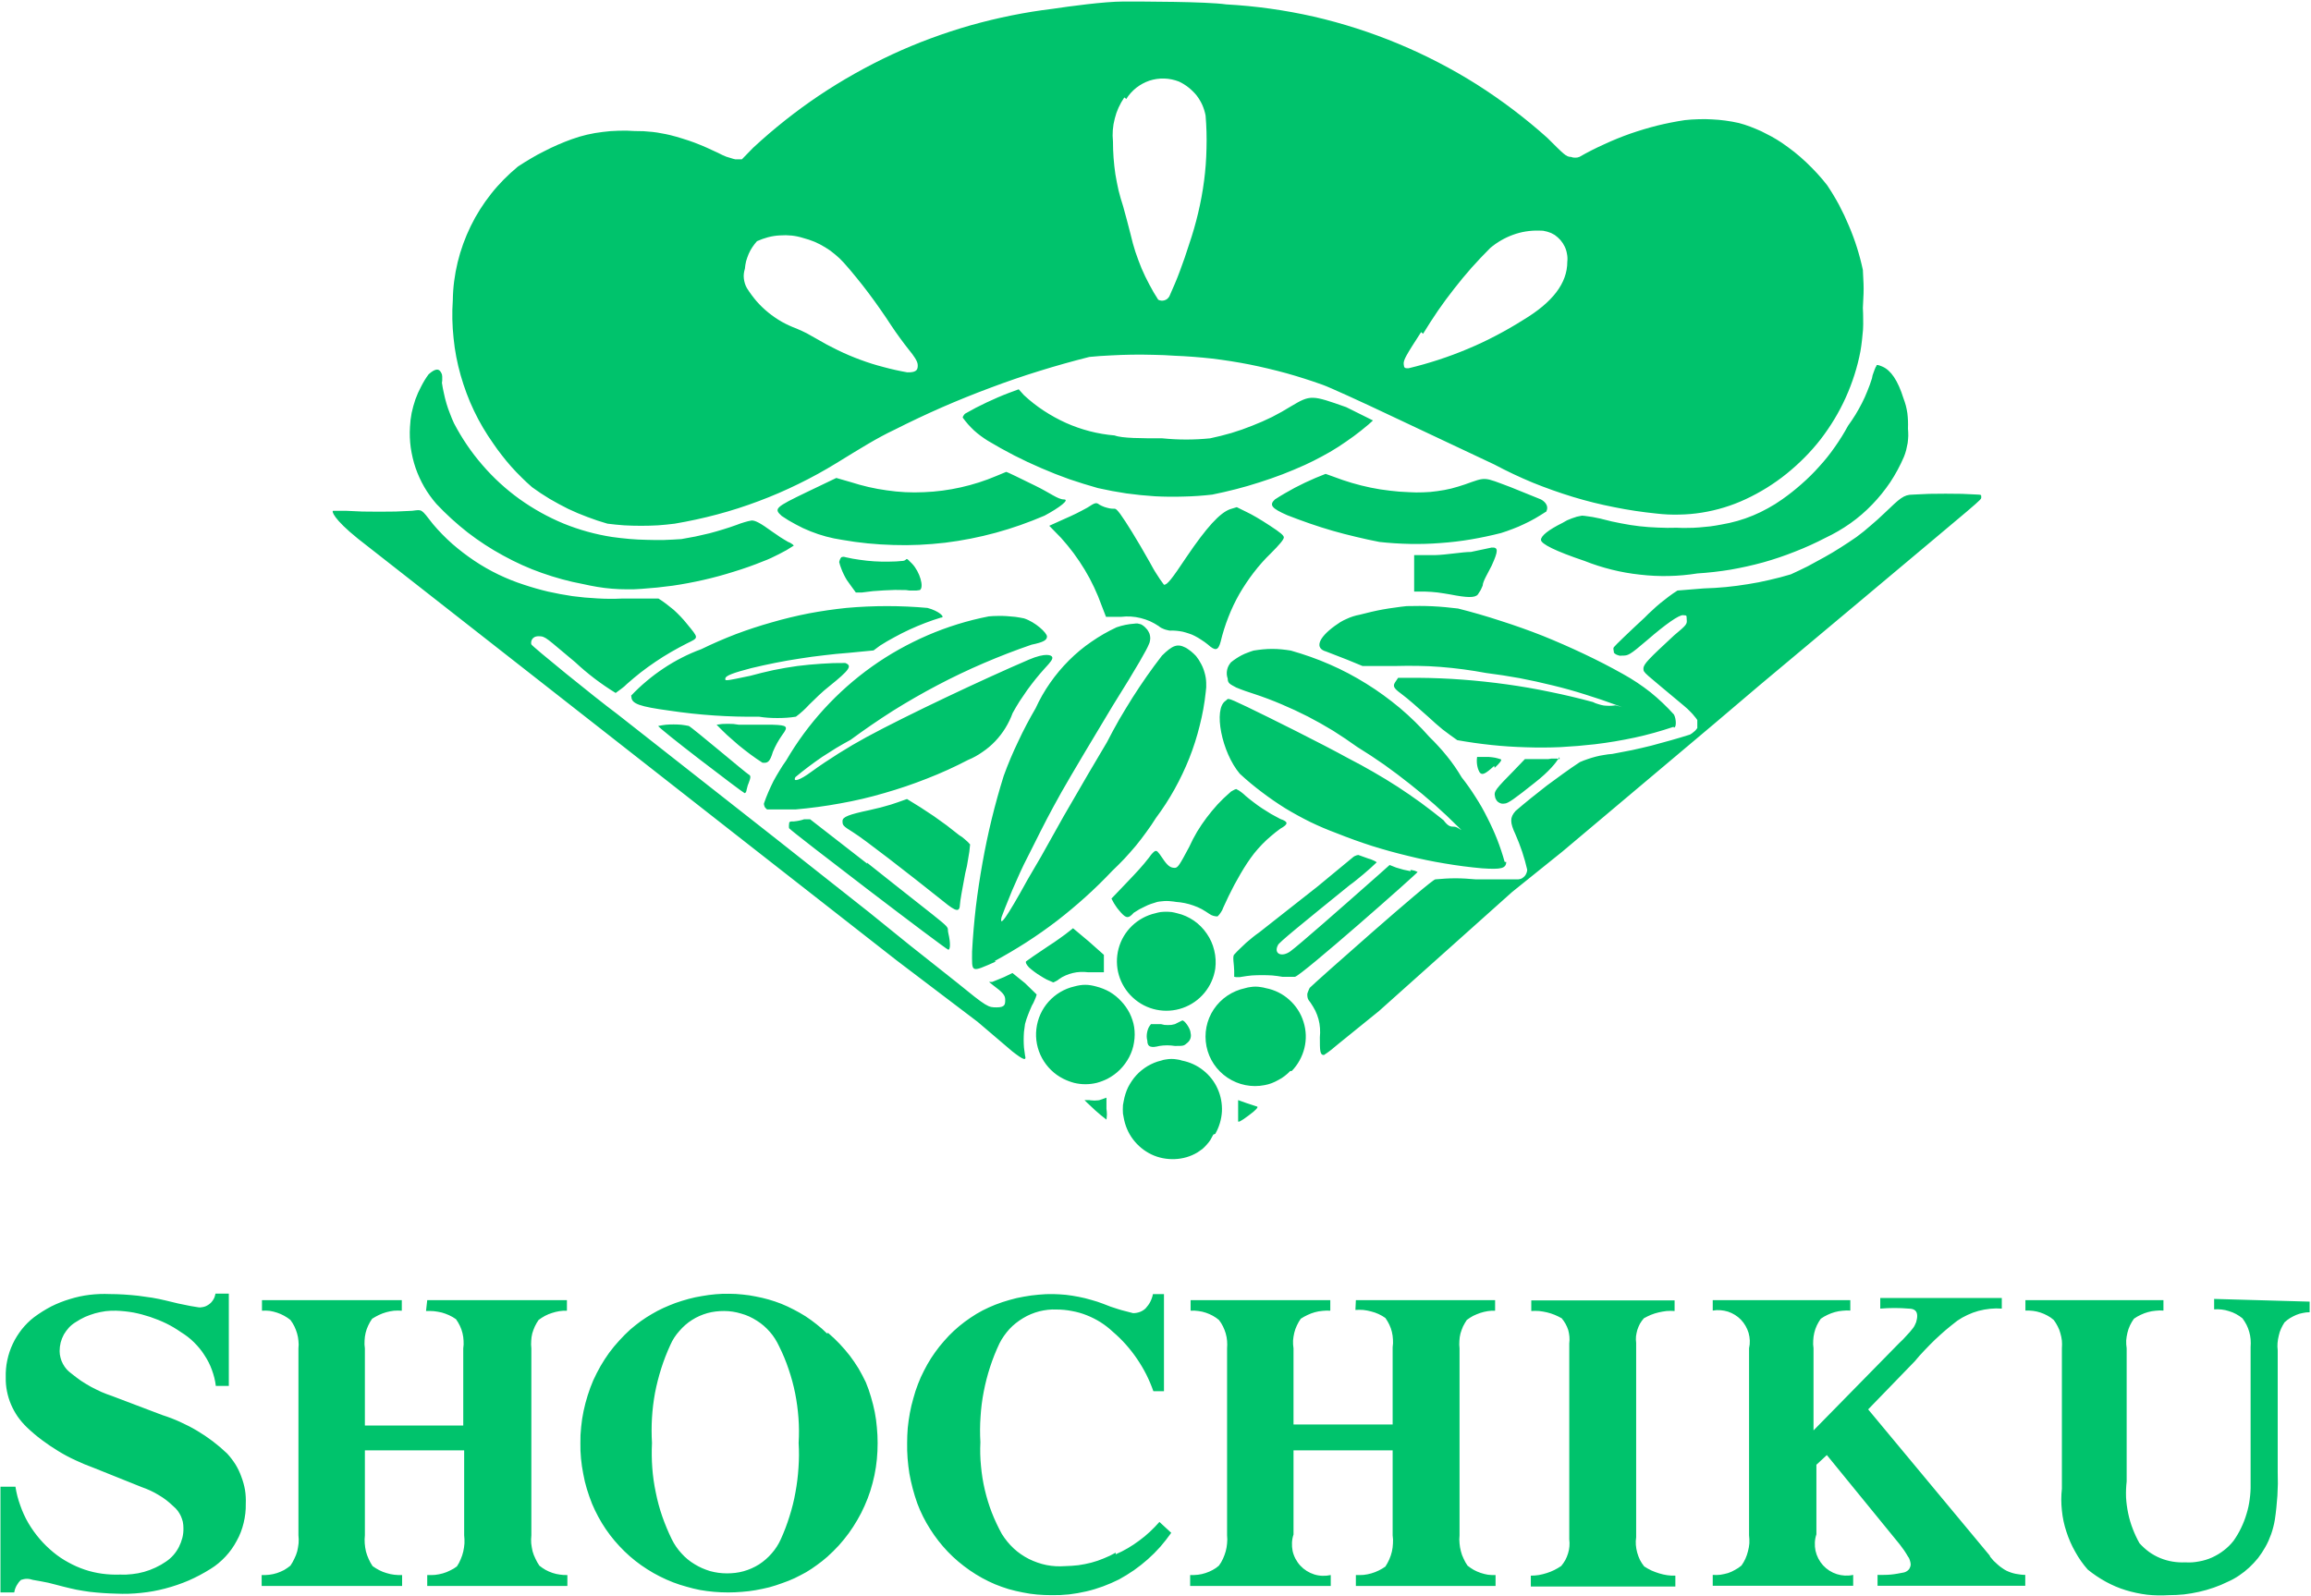 <svg version="1.2" xmlns="http://www.w3.org/2000/svg" viewBox="0 0 1527 1055" width="1527" height="1055"><style>.a{fill:#00c36c}</style><path fill-rule="evenodd" class="a" d="m344.5 315.4q-3.5-3.4-6.7-7-3.2-3.6-6.2-7.5-3-3.8-5.7-7.8c-4.8-6.8-9.1-14-12.7-21.6-3.6-7.5-6.5-15.4-8.8-23.4-2.3-8.1-3.9-16.3-4.7-24.6-0.9-8.4-1.1-16.7-0.5-25.1 0.1-8.4 1.2-16.8 3.2-25.1 2-8.2 4.9-16.2 8.6-23.8 3.7-7.6 8.2-14.7 13.5-21.4 5.2-6.6 11.2-12.6 17.7-18q4.2-2.8 8.5-5.3 4.3-2.6 8.8-4.8 4.4-2.3 9-4.3 4.6-2 9.3-3.7 5-1.8 10.1-3 5.2-1.2 10.4-1.8 5.2-0.7 10.5-0.8 5.3-0.2 10.5 0.2 3 0 5.9 0.1 3 0.2 6 0.5 2.9 0.3 5.8 0.9 3 0.5 5.9 1.2 4 1 8.1 2.3 4 1.2 8 2.7 3.9 1.5 7.8 3.2 3.9 1.7 7.6 3.5 1.4 0.8 2.8 1.4 1.4 0.6 2.8 1.2 1.5 0.5 3 0.9 1.4 0.5 2.9 0.8h4.3l7.5-7.7c13.6-12.6 28.1-24.1 43.4-34.4 15.4-10.3 31.6-19.4 48.3-27.2 16.8-7.8 34.2-14.2 52-19.3 17.8-5 36-8.7 54.3-10.9 10.7-1.6 34-4.8 46.6-4.8 12.6 0 54.6 0 68 1.9q29.2 1.6 57.9 8.1c19 4.4 37.7 10.4 55.7 17.9 18 7.5 35.4 16.5 51.9 26.9 16.5 10.5 32.1 22.3 46.6 35.3 10.8 10.7 12.4 12.6 15.6 12.6q0.6 0.2 1.4 0.4 0.7 0.1 1.4 0.1 0.7 0 1.4-0.1 0.7-0.2 1.4-0.4 8-4.6 16.5-8.4 8.4-3.9 17.2-7 8.7-3 17.7-5.3 9-2.2 18.2-3.6 4.4-0.5 9-0.6 4.5-0.2 9 0.1 4.5 0.2 8.9 0.8 4.5 0.6 8.9 1.6 3.8 1 7.5 2.4 3.6 1.4 7.2 3 3.5 1.7 7 3.6 3.4 1.9 6.7 4.1 4.2 2.9 8.3 6.1 4 3.2 7.7 6.7 3.8 3.6 7.3 7.4 3.5 3.8 6.6 7.8 4.3 6.4 7.9 13.1 3.6 6.8 6.5 13.8 3 7 5.3 14.3 2.3 7.3 3.9 14.8 0.2 3.1 0.3 6.2 0.2 3.2 0.2 6.3 0 3.2-0.2 6.3-0.1 3.2-0.3 6.3 0.2 3.6 0.2 7.2 0.1 3.6-0.1 7.2-0.3 3.5-0.7 7.1-0.4 3.6-1 7.1c-2 10.6-5.3 20.8-9.7 30.6-4.4 9.8-10 19-16.5 27.5-6.6 8.5-14.2 16.1-22.6 22.9-8.3 6.7-17.5 12.4-27.2 16.9q-6.9 3.2-14.1 5.4-7.2 2.2-14.7 3.4-7.5 1.2-15 1.3-7.6 0.2-15.1-0.7-14-1.4-27.8-4.2-13.8-2.7-27.3-6.8-13.4-4.1-26.5-9.4-13-5.4-25.4-12l-19.3-9.1-47.1-22.2c-21.9-10.4-43-20-47.1-21.4q-11.7-4.2-23.8-7.6-12.1-3.3-24.4-5.8-12.3-2.4-24.7-3.9-12.5-1.4-25-1.9-7-0.5-14-0.6-7.1-0.2-14.1-0.1-7 0.1-14.1 0.5-7 0.3-14 1-16.7 4.2-33.1 9.3-16.5 5.1-32.6 11.2-16.1 6-31.9 12.9-15.7 6.9-31.1 14.7c-11.5 5.4-22.5 12.3-38.3 22q-12.2 7.5-25.1 13.8-13 6.4-26.4 11.4-13.5 5.1-27.4 8.8-13.9 3.7-28.1 6.1-5.5 0.7-11.1 1.1-5.5 0.3-11.1 0.3-5.6 0-11.1-0.3-5.6-0.4-11.1-1.1-6.7-1.9-13.2-4.4-6.5-2.4-12.8-5.4-6.2-3.1-12.2-6.6-6-3.6-11.6-7.7-3.7-3.2-7.1-6.6zm594.5-95.9c-9.9 15.3-11.8 18.5-11.5 21.2 0.2 2.7 0.8 2.7 3.2 2.7q10-2.4 19.8-5.6 9.8-3.2 19.3-7.2 9.6-4 18.7-8.8 9.2-4.8 17.9-10.3c19.5-11.7 29.2-24.3 29.2-38.5q0.3-2.6-0.2-5.1-0.4-2.6-1.5-4.9-1.1-2.3-2.8-4.3-1.7-1.9-3.8-3.4-1.2-0.7-2.4-1.3-1.3-0.5-2.6-0.9-1.4-0.4-2.7-0.6-1.4-0.1-2.8-0.1-4.3-0.1-8.7 0.6-4.3 0.7-8.4 2.2-4.1 1.5-7.9 3.7-3.8 2.2-7.1 5-6.4 6.4-12.4 13.1-6 6.8-11.5 13.9-5.6 7.1-10.7 14.5-5.1 7.5-9.8 15.2zm-196.1-155.1q-2.2 3.2-3.8 6.7-1.6 3.5-2.5 7.2-1 3.7-1.3 7.6-0.3 3.8 0.1 7.6 0 5.5 0.4 10.9 0.4 5.4 1.2 10.8 0.9 5.4 2.1 10.7 1.3 5.2 3 10.4c1.3 4.8 3.7 13.4 5 18.8q1.3 5.7 3.1 11.3 1.9 5.6 4.1 11 2.3 5.4 5.1 10.6 2.7 5.2 5.9 10.1 1 0.5 2 0.6 1.1 0.1 2.1-0.2 1-0.3 1.8-0.9 0.8-0.7 1.4-1.6 1.9-4.2 3.7-8.5 1.8-4.2 3.4-8.6 1.6-4.3 3.1-8.6 1.5-4.4 2.9-8.8 3.5-10.2 6-20.8 2.5-10.5 3.9-21.2 1.4-10.7 1.6-21.5 0.3-10.8-0.6-21.6-0.7-3.7-2.2-7.1-1.5-3.3-3.8-6.3-2.4-2.9-5.3-5.2-2.9-2.3-6.3-3.9c-3.1-1.2-6.4-1.9-9.7-2-3.3-0.1-6.7 0.4-9.8 1.4-3.2 1.1-6.1 2.7-8.7 4.7-2.6 2.1-4.9 4.6-6.6 7.4zm-251.4 116.4q-0.2 1.7 0 3.3 0.2 1.7 0.7 3.3 0.5 1.6 1.3 3 2.9 4.6 6.4 8.7 3.6 4.1 7.8 7.5 4.2 3.4 8.9 6.1 4.7 2.6 9.8 4.5 1.7 0.7 3.4 1.5 1.6 0.8 3.3 1.6 1.6 0.9 3.2 1.8 1.6 0.8 3.2 1.8 6.9 4.1 14.2 7.6 7.2 3.5 14.8 6.3 7.5 2.8 15.3 4.8 7.7 2.1 15.7 3.5c6.9 0.2 6.9-2.4 6.9-4.8 0-2.5-2.6-6.2-5.9-10.2-3.2-4-8.5-11.2-11.7-16.1q-3.5-5.4-7.3-10.8-3.7-5.3-7.6-10.5-3.9-5.2-8-10.2-4.1-5.1-8.4-9.9-2.7-3-5.8-5.5-3-2.6-6.4-4.6-3.4-2.1-7.1-3.7-3.7-1.5-7.5-2.5-3.8-1.2-7.6-1.6-3.9-0.4-7.8-0.1-4 0.2-7.8 1.2-3.7 1-7.3 2.6-1.7 1.9-3.1 4-1.4 2.1-2.4 4.4-1 2.4-1.7 4.8-0.6 2.5-0.8 5-0.5 1.6-0.7 3.2zm698.9 139.1q6.2-5.4 11.7-11.6 5.6-6.1 10.3-12.9 4.8-6.8 8.7-14 2.6-3.6 4.9-7.3 2.3-3.8 4.3-7.7 2-3.9 3.6-8 1.7-4.1 3-8.3 0.2-1 0.4-2 0.3-1 0.7-2 0.3-1 0.7-1.9 0.4-1 0.8-1.9c1.1 0-1.3-2.4 4.3 0 5.6 2.4 10.2 9.1 13.9 20.9q0.9 2.4 1.6 4.9 0.6 2.4 1 5 0.3 2.5 0.4 5 0.1 2.6 0 5.2 0.2 2.3 0.2 4.7-0.1 2.4-0.4 4.8-0.4 2.3-1 4.7-0.6 2.3-1.5 4.5c-2.5 5.8-5.5 11.4-9 16.7-3.6 5.3-7.6 10.3-12 14.8-4.4 4.6-9.3 8.8-14.4 12.4q-7.8 5.5-16.5 9.6-9.8 5.1-20.1 9.1-10.3 4.1-21 7.1-10.6 2.9-21.5 4.8-10.9 1.8-22 2.5-9.4 1.5-18.9 1.7-9.5 0.2-18.9-0.9-9.5-1-18.7-3.3-9.3-2.3-18.1-5.8c-19-6.4-28.7-11.2-28.7-13.9 0-2.7 5.1-6.7 14.2-11.2q1.5-0.9 3-1.7 1.6-0.7 3.2-1.3 1.6-0.6 3.3-1.1 1.7-0.4 3.4-0.7 1.7 0.1 3.5 0.4 1.7 0.2 3.5 0.5 1.7 0.3 3.4 0.7 1.8 0.3 3.5 0.8 5.9 1.6 12 2.7 6 1.2 12.1 1.9 6.1 0.7 12.3 0.9 6.1 0.3 12.3 0.1 3.7 0.2 7.4 0.1 3.7 0 7.4-0.3 3.7-0.3 7.3-0.7 3.7-0.5 7.3-1.2 5.4-0.9 10.7-2.4 5.3-1.5 10.3-3.6 5.1-2.1 9.9-4.8 4.8-2.6 9.3-5.8 6.7-4.7 12.9-10.2zm-832.3 58.8c-8.9-3.1-17.4-7-25.6-11.5-8.3-4.5-16.1-9.6-23.5-15.3q-11.1-8.7-20.7-18.9c-3-3.5-5.7-7.2-8-11.2-2.3-4-4.2-8.2-5.7-12.5-1.5-4.4-2.5-8.8-3.2-13.4-0.6-4.5-0.8-9.1-0.5-13.7q0.2-4.7 1.1-9.3 1-4.6 2.5-9 1.6-4.4 3.8-8.5 2.1-4.2 4.9-8c4.5-4 7.2-4.3 8.8 0q0.1 0.7 0.2 1.4 0 0.7 0 1.4 0 0.7 0 1.4-0.1 0.7-0.2 1.4 0.5 3.5 1.3 6.9 0.7 3.4 1.7 6.8 1 3.4 2.3 6.6 1.2 3.3 2.7 6.5c5.2 9.9 11.4 19.1 18.7 27.5 7.3 8.5 15.5 16 24.5 22.5q13.7 9.8 29.1 16.2c10.3 4.2 21.1 7.2 32.1 8.9q5.7 0.8 11.4 1.3 5.7 0.5 11.4 0.6 5.8 0.2 11.5 0.1 5.7-0.2 11.5-0.6 4.6-0.8 9.3-1.7 4.6-1 9.2-2.1 4.6-1.2 9.1-2.6 4.6-1.4 9-3 1.2-0.5 2.4-0.9 1.3-0.4 2.5-0.8 1.2-0.4 2.5-0.7 1.2-0.3 2.5-0.5c2.4 0 5.6 1.6 13.7 7.5q1.2 0.9 2.5 1.7 1.3 0.9 2.6 1.8 1.3 0.8 2.6 1.6 1.3 0.8 2.7 1.6 0.5 0.2 1 0.4 0.5 0.3 1 0.6 0.5 0.3 0.9 0.6 0.4 0.4 0.8 0.8-2.4 1.5-4.8 3-2.5 1.4-5.1 2.7-2.5 1.3-5.1 2.5-2.6 1.2-5.3 2.2-9.6 3.9-19.5 6.9-9.8 3.1-19.9 5.4-10.1 2.3-20.3 3.8-10.2 1.4-20.6 2.1-4.8 0.4-9.7 0.3-4.9 0-9.8-0.4-4.9-0.4-9.7-1.2-4.8-0.8-9.6-1.9c-9.2-1.7-18.2-4.2-27-7.3zm531.4-109.6l17.7 8.8-3 2.7q-4.7 4-9.7 7.7-5.1 3.7-10.3 7.1-5.3 3.4-10.8 6.3-5.5 3-11.2 5.6-7.3 3.3-14.8 6.2-7.6 2.9-15.2 5.3-7.7 2.5-15.5 4.5-7.8 2-15.7 3.6-9.5 1.1-19 1.3-9.5 0.3-19-0.2-9.4-0.6-18.8-1.9-9.4-1.4-18.7-3.5-9.6-2.7-19-5.9-9.3-3.3-18.5-7.3-9.1-3.9-17.9-8.4-8.9-4.6-17.4-9.7-2.4-1.5-4.7-3.2-2.3-1.7-4.4-3.6-2-1.9-3.9-4-1.9-2.2-3.6-4.5 0.1-0.4 0.2-0.7 0.2-0.4 0.4-0.7 0.2-0.4 0.5-0.7 0.2-0.3 0.5-0.5 3.5-2 7.1-3.9 3.5-1.8 7.1-3.5 3.6-1.7 7.3-3.3 3.7-1.6 7.4-3l6.5-2.4 3.4 3.8q6.1 5.7 13.1 10.3 7 4.6 14.7 8.1 7.6 3.4 15.7 5.5 8.1 2.1 16.5 2.8c4.8 1.9 17.9 1.9 31.5 1.9q4 0.4 7.9 0.6 4 0.2 7.9 0.2 4 0 7.9-0.2 4-0.2 7.9-0.6 7.1-1.5 14-3.5 7-2.1 13.7-4.8 6.7-2.6 13.2-5.8 6.5-3.3 12.6-7.1c12.9-7.7 13.7-7.4 36.4 0.6zm-303.5 55c8.1 1.2 16.3 1.6 24.5 1.2 8.2-0.3 16.4-1.4 24.4-3.2 8-1.8 15.9-4.3 23.4-7.5l6.5-2.7c0.8 0 9.3 4.3 19.2 9.1 9.9 4.8 15 9.1 19 9.1 4 0-2.7 5.3-12.8 10.7-10.5 4.5-21.2 8.3-32.2 11.3-11 3-22.2 5.2-33.5 6.6-11.3 1.3-22.7 1.9-34.1 1.5-11.4-0.3-22.8-1.4-34-3.4q-5.4-0.8-10.6-2.2-5.2-1.4-10.2-3.4-5.1-2-9.8-4.6-4.8-2.5-9.3-5.6c-5.3-4.8-4.5-5.6 17.1-16l19-9.1 9.4 2.7c7.8 2.5 15.8 4.4 24 5.5zm435.2 14.3q-3.4 2.2-7 4.3-3.5 2-7.2 3.7-3.7 1.8-7.5 3.2-3.8 1.5-7.7 2.7-9.8 2.5-19.8 4.2-10 1.7-20.1 2.4-10.1 0.8-20.2 0.6-10.2-0.2-20.2-1.3-7.8-1.5-15.6-3.4-7.7-1.8-15.4-4-7.6-2.2-15.1-4.8-7.5-2.6-14.9-5.5c-10.2-4.5-12.1-6.7-8.1-10.4q3.2-2.1 6.5-4 3.3-1.9 6.6-3.7 3.4-1.8 6.8-3.4 3.4-1.6 6.9-3.1l6.7-2.7 5.3 1.9q6 2.3 12.1 4.1 6.1 1.8 12.4 3.1 6.2 1.3 12.6 2 6.3 0.8 12.7 1 4.7 0.3 9.4 0.1 4.7-0.1 9.3-0.8 4.7-0.6 9.2-1.7 4.6-1.2 9-2.7c14.5-5.1 11.8-5.1 30.3 1.8l20 8.1c3.3 1.8 5.4 5 3.3 8.3zm11.2 224.4l-33.2 26.7-88 78.7-26.8 21.7q-1.1 1-2.3 1.9-1.2 1-2.4 2-1.2 0.9-2.4 1.8-1.3 0.9-2.5 1.7c-2.7 0-2.7-2.9-2.7-11.7q0.3-3 0.1-6-0.2-3.1-1-6-0.8-2.9-2.1-5.6-1.4-2.7-3.1-5.2c-2.2-2.6-2.2-3.7-2.2-5.9q0.1-0.5 0.3-1 0.2-0.5 0.4-1 0.2-0.5 0.4-1 0.2-0.5 0.5-1c2.7-2.9 80.3-71.7 83-71.7q3.3-0.3 6.6-0.5 3.4-0.2 6.7-0.2 3.4 0 6.7 0.2 3.4 0.2 6.7 0.5c13.7 0 26.5 0 28.1 0q1.2-0.1 2.3-0.6 1-0.6 1.9-1.5 0.8-0.9 1.2-2 0.5-1.1 0.5-2.3-0.7-3-1.5-5.9-0.9-3-1.8-5.9-1-2.9-2.1-5.8-1.1-2.8-2.3-5.6c-3.8-8.1-3.8-11.3 0-15.6q5-4.3 10.2-8.5 5.2-4.2 10.5-8.3 5.4-4 10.8-7.9 5.4-3.9 11-7.6 2.5-1.1 5.2-2 2.6-0.9 5.3-1.6 2.7-0.7 5.4-1.1 2.7-0.5 5.5-0.7 6.5-1.2 13-2.5 6.5-1.4 12.9-3 6.4-1.7 12.8-3.5 6.4-1.8 12.7-3.8 0.7-0.4 1.4-0.9 0.6-0.4 1.2-1 0.7-0.5 1.2-1.1 0.5-0.6 1-1.3c0-2.1 0-2.7 0-5.3q-0.9-1.4-2-2.6-1-1.3-2.1-2.4-1.1-1.2-2.3-2.3-1.2-1.1-2.4-2.1c-26.8-22.5-26.8-21.7-26.8-24.6 0-3 3.5-6.4 20.3-22 8.3-6.9 8.6-7.4 8.3-10.4-0.2-2.9 0.3-2.7-2.4-2.9-2.6-0.3-11.5 5.9-23.5 16.3-12.1 10.4-12.9 10.4-16.6 10.4q-0.8 0.1-1.5 0.1-0.8-0.1-1.5-0.4-0.8-0.2-1.4-0.6-0.7-0.4-1.2-1c0-1.6-0.8-2.6 0-3.7 0.8-1.1 9.9-9.9 20.3-19.5q2.5-2.6 5.1-4.9 2.5-2.4 5.3-4.7 2.7-2.2 5.5-4.3 2.8-2.1 5.8-4l17.4-1.4q7.3-0.2 14.6-0.9 7.2-0.7 14.5-1.9 7.2-1.1 14.3-2.8 7.1-1.6 14.1-3.7 5.7-2.6 11.3-5.4 5.5-2.9 11-6 5.4-3 10.7-6.4 5.2-3.3 10.4-6.9 2.4-1.8 4.8-3.7 2.3-1.9 4.6-3.9 2.3-1.9 4.6-4 2.2-2 4.4-4.1c10.2-9.7 12.6-12.3 18.8-12.3q5.4-0.3 10.8-0.5 5.4-0.1 10.8-0.1 5.4 0 10.9 0.1 5.4 0.2 10.8 0.5c1.9 0.2 1.9 0 1.9 1.8 0 1.9 1.6 0-80.3 68.8l-66.4 55.6-29.9 25.4zm-204-184.4q-5.2 6.8-9.5 14.2-4.2 7.4-7.3 15.4-3.1 7.9-5.1 16.3c-1.6 5.8-3.5 6.1-8.5 1.6q-1-0.8-2.1-1.6-1-0.7-2.1-1.4-1.1-0.7-2.2-1.4-1.1-0.7-2.2-1.2-1.9-1-3.9-1.6-2-0.7-4.1-1.2-2-0.4-4.1-0.6-2.1-0.2-4.2-0.1-1-0.1-2-0.4-1-0.2-2-0.6-0.9-0.3-1.8-0.8-0.9-0.5-1.7-1.2-2.7-1.8-5.7-3.2-3-1.3-6.2-2.1-3.2-0.8-6.5-1-3.2-0.2-6.5 0.2h-9.9l-2.9-7.5q-2.2-6.2-5-12.1-2.8-6-6.2-11.6-3.4-5.6-7.3-10.9-3.9-5.2-8.3-10.1l-7.8-8 10.2-4.6q1.9-0.8 3.8-1.7 1.9-0.9 3.8-1.8 1.9-0.9 3.7-1.9 1.9-1 3.7-2c5.3-3.5 5.9-3.5 8-1.9q0.8 0.4 1.6 0.8 0.8 0.4 1.7 0.7 0.8 0.3 1.7 0.5 0.8 0.2 1.7 0.4c4 0.8 3.2-1.3 7 3.7 3.7 5.1 10.9 16.6 19.5 31.9q1 1.9 2.1 3.8 1.1 2 2.3 3.8 1.2 1.9 2.4 3.7 1.3 1.9 2.6 3.6c2.1 0 4.8-3.2 14.9-18.4 13.2-19.5 22-29.2 28.9-31.6l4.3-1.3 6.5 3.2c3.4 1.6 8.5 4.5 15.5 9.1 6.9 4.5 9.1 6.4 9.1 7.7 0 1.4-3 4.9-8.6 10.5q-6.1 5.9-11.3 12.7zm-182.4 297l-53.5-40.6-93.7-73.3-30-23.5-98.4-77.1-133.8-104.8c-16.4-13.2-17.7-18.5-16.4-18.5 1.4 0 3.3 0 8.3 0q5.5 0.3 11 0.5 5.5 0.1 11 0.1 5.5 0 11-0.1 5.4-0.2 10.9-0.5c6.7-0.8 5.6-1.6 13.7 8.8q5.9 7 12.8 13.1 6.9 6 14.5 11.1 7.6 5.1 15.9 9.1 8.3 4 17 6.8 7.8 2.6 15.8 4.5 8 1.8 16.1 3 8.2 1.1 16.4 1.5 8.2 0.5 16.4 0.1h24.1q2.7 1.7 5.2 3.6 2.5 1.9 4.9 3.9 2.3 2.1 4.5 4.4 2.2 2.3 4.1 4.7c8.1 9.9 8.1 9.1 0 13.1q-5.3 2.7-10.5 5.7-5.2 3-10.2 6.4-4.9 3.3-9.7 7-4.7 3.7-9.2 7.7-0.8 0.8-1.7 1.6-0.9 0.7-1.9 1.5-0.9 0.7-1.9 1.4-1 0.7-1.9 1.4-3.6-2.2-7.1-4.6-3.5-2.4-6.8-4.9-3.4-2.6-6.6-5.3-3.2-2.7-6.3-5.6c-19-15.7-19.3-17.1-24.1-17.1-4.8 0-5.3 4-4.8 5.4 0.5 1.3 41.5 34.7 56.7 46l105.5 82.9 29.1 23 31.9 25.2 26.7 21.6 30.8 24.4c20.6 16.8 21.1 16.8 26.8 16.8 5.6 0 5.6-2.1 5.6-5.1 0-2.9-1.6-4.8-8.1-9.6l-2.6-2.1h2.1l7.8-3.2 5.6-2.7 8.3 6.7 7.7 7.5q-0.3 0.9-0.6 1.9-0.4 0.9-0.8 1.9-0.4 0.9-0.8 1.8-0.5 0.9-1 1.8-0.7 1.5-1.3 3-0.6 1.5-1.2 3-0.6 1.5-1.1 3-0.5 1.5-0.9 3.1-0.4 2.6-0.7 5.2-0.2 2.6-0.2 5.2 0 2.6 0.2 5.2 0.3 2.7 0.7 5.2c1.1 3.8-1.1 3-8.3-2.6zm339.6-313.5c4.5-0.3 4.5 2.1 0 12-2.2 4.5-5.9 10.4-5.9 13.1q-0.3 0.8-0.7 1.6-0.3 0.7-0.7 1.5-0.4 0.7-0.9 1.4-0.4 0.7-0.9 1.4c-1.9 2.4-7.5 2.1-18.2 0q-2.1-0.4-4.2-0.7-2-0.3-4.1-0.6-2.1-0.2-4.2-0.4-2-0.1-4.1-0.2h-7.3v-24.1h13.7c7.8-0.2 18.2-2.1 23.8-2.1zm-423.6 24.9q-1.3-1.7-2.5-3.5-1.1-1.8-2-3.7-1-2-1.7-4-0.8-2-1.3-4.1 0.1-0.4 0.2-0.8 0.1-0.5 0.3-0.9 0.1-0.4 0.4-0.8 0.2-0.3 0.5-0.7 0.3-0.1 0.7-0.2 0.4-0.1 0.7-0.1 0.4 0 0.8 0.1 0.4 0.1 0.7 0.2 4.7 1.1 9.4 1.7 4.7 0.7 9.5 1 4.8 0.3 9.6 0.2 4.7 0 9.5-0.5c3.2-0.5 0.8-3.4 5.9 1.9 5.1 5.4 8 15.5 5.1 17.4q-1.2 0.2-2.3 0.3-1.1 0-2.3 0-1.1 0-2.3 0-1.1-0.1-2.2-0.3-3.7-0.1-7.3-0.1-3.7 0.1-7.3 0.3-3.7 0.2-7.3 0.5-3.7 0.4-7.3 0.9h-4zm-145 73q4.8-5.1 10.2-9.6 5.3-4.5 11.2-8.4 5.8-3.9 12.1-7.1 6.2-3.2 12.8-5.6 11.3-5.5 23-10 11.7-4.4 23.8-7.8 12.1-3.5 24.4-5.9 12.3-2.3 24.8-3.6 6.7-0.6 13.4-0.9 6.7-0.3 13.4-0.3 6.7 0 13.4 0.3 6.7 0.3 13.3 0.9c7.5 1.9 12.3 6.4 8.9 6.4q-5.3 1.6-10.5 3.6-5.2 2-10.2 4.3-5 2.3-9.9 5-4.9 2.6-9.6 5.6l-4.3 3.2-16.5 1.6q-8.2 0.6-16.2 1.6-8.1 0.9-16.2 2.2-8 1.2-16 2.8-8 1.6-15.9 3.5c-11.5 3-16.8 4.9-17.1 6.7-0.3 1.9-0.5 1.9 16.3-1.6q7.7-2.1 15.5-3.8 7.8-1.6 15.7-2.7 7.9-1 15.8-1.5 8-0.6 15.9-0.5c4.8 1.8 3 4.5-10.7 15.5q-1.7 1.4-3.4 2.8-1.7 1.5-3.3 3-1.6 1.5-3.2 3.1-1.6 1.5-3.2 3.1-1 1.1-2.1 2.2-1 1-2.1 2-1.1 1-2.3 2-1.1 0.9-2.3 1.8-3.1 0.5-6.1 0.7-3 0.2-6.1 0.2-3.1 0-6.1-0.2-3.1-0.2-6.1-0.7-7.4 0.1-14.8-0.1-7.4-0.2-14.8-0.7-7.4-0.5-14.8-1.3-7.4-0.8-14.7-1.9c-19.8-2.7-25.2-4.5-25.2-9.3zm688.8 20.6q-6.3 2.1-12.7 3.9-6.4 1.8-12.9 3.2-6.6 1.4-13.1 2.5-6.6 1.1-13.2 1.9-11.4 1.3-22.8 1.9-11.4 0.5-22.8 0.1-11.4-0.3-22.8-1.5-11.4-1.2-22.6-3.2-2.5-1.7-4.9-3.5-2.4-1.7-4.8-3.6-2.3-1.9-4.6-3.9-2.2-1.9-4.4-4c-8.1-7.2-13.4-12-18.5-15.8-5.1-3.7-5.6-5.1-3.5-8l1.6-2.4h13.4q14.6 0.1 29.2 1.2 14.5 1.1 29 3.1 14.5 2 28.8 5 14.3 2.9 28.3 6.7 1.7 0.9 3.6 1.4 1.8 0.6 3.6 0.9 1.9 0.2 3.8 0.2 1.9 0 3.8-0.3c1.3 0 8.3 2.6 1.3 0q-10.5-3.9-21.2-7.2-10.7-3.4-21.5-6-10.9-2.7-21.9-4.8-11-2-22.1-3.4-7.5-1.4-15-2.4-7.5-1-15.1-1.6-7.6-0.6-15.2-0.7-7.6-0.1-15.2 0.1h-21.1l-10.2-4.2-13.9-5.4c-7.5-2.1-5.3-8.8 5.6-16.8q1.9-1.4 3.8-2.6 2-1.2 4.1-2.1 2.1-1 4.3-1.7 2.2-0.7 4.4-1.1 3.8-1 7.7-1.9 3.8-0.9 7.7-1.6 3.9-0.7 7.8-1.2 3.9-0.6 7.9-1 4.2-0.1 8.5-0.1 4.2 0 8.5 0.2 4.2 0.2 8.5 0.6 4.2 0.4 8.4 0.9 14.3 3.6 28.3 8.2 14.1 4.5 27.8 9.9 13.6 5.5 26.9 11.8 13.4 6.3 26.2 13.5 4.7 2.6 9.2 5.6 4.5 3 8.7 6.3 4.2 3.4 8.1 7.1 3.9 3.7 7.5 7.7c1.6 3.2 1.6 8.6 0 8.6zm-441.5 0.8q-2.9 4.7-6.7 8.7-3.8 4-8.4 7.1-4.5 3.2-9.6 5.3-13.2 6.9-27.1 12.3-13.9 5.5-28.3 9.6-14.3 4.2-29 6.8-14.7 2.7-29.6 4c-15.2 0-16.6 0-18.7 0q-0.5-0.3-0.9-0.8-0.5-0.4-0.7-0.9-0.3-0.6-0.4-1.2-0.2-0.5-0.1-1.1 1.3-3.8 2.9-7.5 1.6-3.7 3.4-7.3 1.9-3.5 4-6.9 2-3.4 4.4-6.7c7.1-12.2 15.5-23.6 25-34 9.5-10.4 20.1-19.8 31.6-28 11.5-8.2 23.9-15.1 36.8-20.7 13-5.6 26.5-9.8 40.4-12.5q2.9-0.3 5.8-0.3 2.9-0.1 5.9 0.1 2.9 0.2 5.8 0.5 2.9 0.4 5.8 1c7.5 2.4 15.2 9.6 15.2 12 0 2.4-2.4 3.8-10.2 5.4q-16 5.5-31.6 12.2-15.6 6.7-30.6 14.6-15 7.9-29.4 16.9-14.3 9.1-28 19.2-4.8 2.6-9.5 5.4-4.7 2.9-9.3 5.9-4.5 3.1-8.9 6.4-4.4 3.3-8.7 6.9c-2.1 3.7 3 2.1 10.5-3.5q4.4-3.2 8.9-6.2 4.5-3 9.1-5.9 4.5-2.8 9.2-5.6 4.7-2.7 9.4-5.3c26.8-14.5 76.6-38 107.1-51.1 11.2-4.8 15.2-3 15.5-1.6 0.3 1.3-0.8 2.9-5.1 7.5q-3 3.3-5.9 6.9-2.8 3.5-5.5 7.2-2.6 3.7-5.1 7.5-2.4 3.8-4.6 7.8-1.9 5.2-4.8 9.9zm-6.2 154.3c-17.1 7.5-15.8 7.5-15.8-6.6q0.8-14.8 2.5-29.5 1.8-14.7 4.4-29.2 2.6-14.6 6.1-29 3.5-14.3 7.9-28.4 2.1-5.8 4.5-11.5 2.4-5.7 5.1-11.3 2.6-5.6 5.5-11.1 2.9-5.5 6-10.8 4-8.8 9.6-16.8c3.7-5.3 7.8-10.2 12.4-14.8 4.5-4.5 9.5-8.7 14.8-12.3 5.3-3.7 10.9-6.9 16.7-9.6q1.5-0.5 2.9-0.9 1.5-0.4 2.9-0.7 1.5-0.3 3-0.5 1.5-0.2 3-0.3 1.1-0.2 2.1-0.1 1.1 0.2 2.1 0.5 0.9 0.4 1.8 1.1 0.8 0.6 1.5 1.4 1.1 1 1.8 2.4 0.8 1.3 1 2.8 0.3 1.5 0 3-0.2 1.5-0.9 2.8c-1.1 2.9-7 13.6-23.8 40.4-9.1 15-28.7 47.9-33.8 57-8.3 14.9-10.9 20-19.2 36.6q-2.9 5.6-5.7 11.3-2.7 5.6-5.2 11.4-2.6 5.7-4.9 11.6-2.4 5.8-4.6 11.7c-1.6 7 2.7 1.6 17.4-25.1l8.6-14.7 15-26.8 16.3-28.1 12.3-20.8q3.9-7.6 8.1-15 4.3-7.3 8.8-14.5 4.6-7.2 9.4-14.1 4.9-7 10.1-13.7c7-6.9 10.2-8 15.5-5.3q1 0.5 1.9 1.2 0.9 0.6 1.8 1.3 0.9 0.7 1.7 1.5 0.8 0.8 1.6 1.6 2 2.5 3.4 5.3 1.5 2.8 2.3 5.9 0.9 3.1 1 6.3 0.2 3.1-0.3 6.3-1.2 11.3-4 22.2-2.7 11-6.9 21.6-4.2 10.5-9.7 20.4-5.5 9.9-12.3 19-3 4.8-6.4 9.4-3.3 4.6-6.9 9-3.7 4.4-7.6 8.6-3.9 4.1-8 8-8.5 9-17.6 17.2-9.2 8.3-18.9 15.8-9.8 7.5-20.2 14.2-10.3 6.6-21.2 12.5zm337.2-65.8c-0.3 4.2-3 5.1-16.1 4.2q-12.3-1.1-24.6-3.2-12.2-2-24.2-5-12.1-2.9-23.9-6.6-11.8-3.8-23.3-8.4-8.9-3.3-17.4-7.4-8.5-4.2-16.6-9.1-8-5-15.5-10.7-7.6-5.7-14.5-12.1c-12-14.2-17.6-42.8-9.4-48.2 2.2-1.3-0.8-3.2 14.2 4 15 7.2 49.5 24.4 66.9 34q8.4 4.3 16.5 9 8.2 4.7 16.1 9.8 7.8 5.1 15.4 10.6 7.6 5.6 14.9 11.5c3.2 4.3 4.8 4.3 7.2 4.3 2.4 0 7.5 5 2.4 0q-7.5-7.5-15.5-14.6-7.9-7-16.3-13.6-8.3-6.6-17-12.8-8.7-6.1-17.8-11.7-7.8-5.6-15.9-10.7-8.2-5-16.7-9.4-8.6-4.4-17.4-8.1-8.9-3.8-18-6.8-1.5-0.5-3-1-1.5-0.5-3-1-1.5-0.5-3-1.1-1.5-0.6-3-1.2c-4-2.2-5.6-2.7-5.6-5.9q-0.5-1.4-0.6-2.8-0.1-1.4 0.2-2.9 0.3-1.4 0.9-2.6 0.7-1.3 1.6-2.4 1.7-1.4 3.4-2.5 1.8-1.2 3.7-2.2 1.9-1 3.9-1.7 2-0.8 4-1.4 3.1-0.5 6.1-0.8 3.1-0.3 6.2-0.3 3.1 0 6.2 0.3 3.1 0.3 6.1 0.8c8.8 2.5 17.4 5.5 25.8 9.2 8.3 3.6 16.4 7.9 24.1 12.7 7.8 4.8 15.1 10.2 22.1 16 7 5.9 13.5 12.3 19.5 19.1q3.1 3 6 6.2 2.9 3.1 5.6 6.5 2.7 3.3 5.2 6.9 2.4 3.5 4.6 7.2 4.9 6.2 9.1 12.9 4.3 6.6 7.8 13.7 3.6 7 6.5 14.3 2.9 7.4 5 15zm-491.5-65.6q-4.2-2.7-8.1-5.6-4-3-7.8-6.1-3.7-3.2-7.4-6.5-3.6-3.4-7-6.9 1.8-0.3 3.7-0.5 1.8-0.1 3.7-0.1 1.8 0 3.7 0.1 1.8 0.2 3.6 0.5h22.2c9.9 0.3 10.7 1.1 6.5 6.7q-0.9 1.3-1.8 2.7-0.8 1.3-1.6 2.7-0.7 1.5-1.5 2.9-0.7 1.4-1.3 2.9c-2.1 7-3.5 7.5-6.9 7.2zm-10.7 18.2c0 0.8-0.3 1.9-1.1 1.9-0.8 0-58.7-44.1-57-44.4q2.5-0.5 5-0.8 2.5-0.2 5-0.2 2.5 0 5.1 0.2 2.5 0.3 5 0.8c2.4 1.1 38 31.3 39.6 32.1 1.6 0.8 1.3 2.1 0 5.6q-0.3 0.7-0.6 1.5-0.2 0.8-0.4 1.5-0.2 0.8-0.4 1.6-0.1 0.8-0.2 1.6zm494.2-16.1c-5.9 5.4-8 6.4-9.6 4.3q-0.7-1.2-1.1-2.4-0.4-1.3-0.6-2.6-0.2-1.3-0.2-2.6 0-1.3 0.2-2.6c0.6 0 1.1 0 7.8 0q1 0.1 2.1 0.2 1 0.1 2 0.3 1 0.2 2 0.5 1 0.3 1.9 0.6c0.6 0.6-0.8 2.4-4.2 5.6zm43.3-4.5q-0.5-0.1-0.9-0.1 0.6-1.2 0.6-1.2zm-0.9-0.2c-1.5 2.4-5.8 8.2-15.7 15.9-12.8 10.2-17.6 13.7-19.8 13.7q-1.1 0.2-2.2 0-1.1-0.3-2.1-1-0.9-0.7-1.4-1.7-0.6-1-0.7-2.1c-0.8-3.2 0.3-4.6 12.9-17.4l6.9-7.2h15.5q1-0.2 1.9-0.3 0.9 0 1.9 0 0.9 0 1.9 0 0.4 0.1 0.9 0.1zm-243.9 58.2q2.3-5.1 5.2-10 2.9-4.8 6.3-9.3 3.4-4.5 7.2-8.7 3.8-4.1 8.1-7.8 0.4-0.4 0.9-0.8 0.6-0.3 1.1-0.6 0.5-0.3 1.1-0.6 0.6-0.2 1.1-0.4 0.9 0.4 1.7 0.9 0.8 0.5 1.6 1.1 0.7 0.6 1.5 1.2 0.7 0.6 1.4 1.3 2.6 2.2 5.4 4.3 2.7 2.1 5.6 4 2.9 1.9 5.9 3.7 3 1.7 6.1 3.3c5.4 1.8 5.4 3.4 0 6.4q-3.2 2.3-6.2 4.9-3.1 2.6-5.8 5.4-2.8 2.9-5.3 6-2.4 3.1-4.6 6.4-2.3 3.5-4.4 7.1-2.1 3.7-4.1 7.3-1.9 3.7-3.8 7.5-1.8 3.7-3.5 7.5-0.3 0.9-0.7 1.7-0.4 0.7-0.9 1.5-0.4 0.7-1 1.4-0.6 0.7-1.2 1.3-0.7 0-1.4-0.1-0.7-0.1-1.4-0.3-0.7-0.2-1.3-0.5-0.6-0.3-1.2-0.7-2.5-1.7-5.1-3.2-2.6-1.4-5.5-2.4-2.8-1-5.7-1.6-2.9-0.6-5.9-0.8-1.6-0.3-3.1-0.4-1.5-0.2-3.1-0.2-1.5 0-3.1 0.2-1.5 0.1-3 0.4-2.1 0.6-4.1 1.3-2.1 0.7-4 1.7-2 0.9-3.8 1.9-1.9 1.1-3.7 2.3c-3.4 3.8-4.8 3.8-8.3 0q-0.7-0.7-1.3-1.5-0.6-0.8-1.3-1.6-0.6-0.8-1.1-1.6-0.6-0.8-1.1-1.7l-1.6-3 11-11.5q1.8-1.8 3.6-3.8 1.8-1.9 3.6-3.9 1.7-1.9 3.4-3.9 1.7-2.1 3.3-4.1c1.6-2.4 3.5-4.3 4.3-4.3 0.8 0 1.3 0 4.5 4.8 3.2 4.8 5.1 6.4 8.1 6.4 2.1 0 3.2-1.9 9.6-13.9zm-162.4 36.1c-23.8-19-52.7-41.4-59.7-45.7-7-4.3-7-4.8-7-7.5 0-2.7 4.3-4.3 18-7.2q2.3-0.5 4.6-1.1 2.4-0.5 4.7-1.2 2.3-0.6 4.6-1.3 2.3-0.7 4.5-1.5l6.2-2.2q4.5 2.7 8.9 5.5 4.4 2.9 8.8 5.8 4.3 3 8.5 6.1 4.2 3.2 8.3 6.5 1 0.6 2 1.3 0.9 0.7 1.8 1.5 0.9 0.8 1.8 1.6 0.8 0.8 1.6 1.7-0.2 2.4-0.5 4.8-0.4 2.4-0.8 4.8-0.4 2.3-0.8 4.7-0.5 2.4-1.1 4.7c-1.9 9.9-3.5 19-3.5 20.6-0.2 5.3-2.4 5.1-10.9-1.9zm-50.6-25.7c61.5 49 52.2 39.9 53.8 46.6 1.6 6.7 1.3 11 0 11-1.4 0-103.8-78.2-105.2-80.3q-0.1-0.3-0.1-0.7 0-0.3 0-0.6 0-0.4 0-0.7 0-0.3 0.1-0.7c0-1.8 0.6-1.8 3.2-1.8q0.9-0.1 1.7-0.2 0.9-0.1 1.7-0.3 0.9-0.2 1.7-0.4 0.8-0.2 1.6-0.5h4l37.8 29.4zm359.1 4.9q0.6 0 1.2 0.1 0.6 0.1 1.2 0.3 0.7 0.1 1.2 0.4 0.6 0.2 1.2 0.5c0 0.8-77.6 69.3-81.1 69.3-3.5 0-3.7 0-8.3 0q-3.3-0.6-6.7-0.9-3.3-0.2-6.7-0.2-3.3 0-6.7 0.2-3.3 0.3-6.7 0.9-0.6 0.1-1.2 0.2-0.7 0-1.3 0-0.6 0-1.3 0-0.6-0.1-1.2-0.2c0-0.3 0 0 0-4 0-4-1.3-9.4 0-10.7q1.9-2.1 3.9-4 1.9-1.9 4-3.8 2.1-1.8 4.3-3.6 2.1-1.7 4.4-3.3l38.5-30.3 23-19c1.9-1.8 4-1.8 4-1.8l6.7 2.4q0.7 0.2 1.4 0.4 0.7 0.3 1.4 0.6 0.6 0.3 1.3 0.6 0.6 0.4 1.3 0.8-2.2 2-4.3 4-2.2 2-4.5 3.9-2.2 1.9-4.5 3.7-2.3 1.9-4.7 3.6c-30.7 24.9-47.3 38.3-47.3 39.6-3 5.6 2.4 8.3 8.3 4 5.8-4.3 31.3-26.7 58-50.3l7.5-6.7 4.3 1.7q1.2 0.4 2.4 0.7 1.1 0.4 2.4 0.7 1.2 0.3 2.4 0.5 1.2 0.3 2.4 0.5zm-150.4 91.2c-11.4 4-24.1 1.4-33-6.9-8.9-8.2-12.5-20.6-9.4-32.3 3.1-11.7 12.5-20.7 24.3-23.4q1.7-0.5 3.5-0.8 1.8-0.2 3.7-0.2 1.8 0 3.6 0.2 1.8 0.3 3.6 0.8c4 0.9 7.7 2.6 11.1 4.9 3.3 2.3 6.2 5.2 8.5 8.6 2.3 3.3 4 7.1 4.9 11 1 4 1.2 8.1 0.7 12.1-1.8 12-10.1 22-21.5 26zm-89.9-18.8q-2.1-1.1-4.1-2.4-2-1.2-3.9-2.6-1.9-1.4-3.7-3c-1.9-2.1-2.4-3.4-1.9-4 0.5-0.5 7.2-5.1 14.7-10.1q1.9-1.3 3.8-2.5 1.9-1.3 3.7-2.6 1.8-1.3 3.6-2.6 1.9-1.4 3.6-2.8l1.6-1.3 10.5 8.8 9.9 8.8v11.5h-10.5q-2.5-0.3-5-0.2-2.6 0.1-5 0.7-2.5 0.6-4.8 1.6-2.4 1-4.4 2.5-0.4 0.3-0.9 0.7-0.4 0.3-0.9 0.5-0.5 0.3-1 0.5-0.5 0.3-1 0.4-2.2-0.9-4.3-1.9zm57.7 41.6c-0.5 3.4-1.6 6.6-3.2 9.7-1.6 3-3.6 5.8-6.1 8.3-2.4 2.4-5.2 4.4-8.2 6q-3.4 1.7-7.1 2.7-3.7 0.9-7.5 0.9-3.8 0-7.5-0.9-3.7-1-7.1-2.7c-6-3-10.9-7.8-14.1-13.7-3.2-5.9-4.5-12.7-3.7-19.3 0.8-6.7 3.6-13 8.1-18 4.5-5 10.4-8.5 16.9-10q1.8-0.5 3.6-0.8 1.8-0.3 3.7-0.3 1.8 0 3.6 0.3 1.8 0.3 3.6 0.8c3.1 0.8 6.2 2 9 3.6 2.8 1.7 5.3 3.7 7.5 6.1 2.2 2.3 4.1 5 5.6 7.9 1.4 2.9 2.5 6 3 9.2 0.5 3.3 0.5 6.8-0.1 10.2zm103.2 18.9q-1.7 1.8-3.7 3.3-1.9 1.5-4.1 2.6-2.1 1.2-4.4 2.1c-1.5 0.6-3.1 1-4.7 1.3-8.5 1.7-17.3-0.1-24.5-4.9-7.2-4.8-12.2-12.2-13.9-20.7-1.7-8.5 0-17.3 4.8-24.5 4.8-7.2 12.3-12.2 20.8-14q1.6-0.5 3.3-0.7 1.7-0.3 3.5-0.3 1.7 0 3.4 0.3 1.7 0.2 3.4 0.7c5.8 1.1 11.2 3.8 15.5 7.7 4.4 3.9 7.7 9 9.4 14.6 1.8 5.6 2 11.6 0.6 17.3-1.4 5.7-4.3 11-8.4 15.2zm-71.4-33.4c1.3-0.6 5.6 5.3 5.6 8.3q0.2 0.8 0.2 1.7 0 0.9-0.3 1.8-0.3 0.9-0.8 1.6-0.5 0.7-1.2 1.3c-2.4 2.1-2.4 2.1-8.3 2.1q-1.3-0.2-2.6-0.3-1.2-0.1-2.5-0.1-1.3 0-2.6 0.1-1.2 0.1-2.5 0.3c-5.4 1.4-8 0.8-8-3.5q-0.4-1.4-0.4-2.8 0-1.5 0.3-2.9 0.3-1.4 0.9-2.8 0.7-1.3 1.6-2.4c1.9 0 2.1 0 6.7 0q1.1 0.3 2.2 0.5 1.2 0.1 2.3 0.1 1.2 0 2.3-0.1 1.2-0.2 2.3-0.5zm20.6 75.4q-0.9 1.8-1.9 3.5-1.1 1.7-2.5 3.2-1.3 1.5-2.8 2.8-1.6 1.2-3.3 2.3c-4.5 2.7-9.7 4.2-15 4.4-5.3 0.2-10.6-0.8-15.4-3.1-4.8-2.3-8.9-5.7-12.1-9.9-3.2-4.2-5.3-9.2-6.2-14.4q-0.3-1.4-0.5-2.7-0.1-1.4-0.1-2.8 0-1.4 0.1-2.8 0.2-1.3 0.5-2.7c0.6-3.2 1.5-6.2 2.9-9.1 1.5-2.9 3.3-5.6 5.4-7.9 2.2-2.4 4.7-4.4 7.5-6.1 2.8-1.6 5.7-2.9 8.9-3.6q1.6-0.6 3.4-0.8 1.7-0.3 3.5-0.3 1.8 0 3.5 0.3 1.8 0.2 3.5 0.8c5.1 1 9.9 3.2 13.9 6.4 4.1 3.2 7.4 7.4 9.5 12.1 2.2 4.8 3.1 9.9 2.9 15.1-0.3 5.2-1.8 10.3-4.4 14.8zm-70.6-24.4q0-0.4 0 7.3 0.1 0.9 0.2 1.8 0.1 0.9 0.1 1.8 0 0.9-0.1 1.8-0.1 0.9-0.2 1.8-1.9-1.5-3.8-3-1.9-1.6-3.7-3.2-1.8-1.6-3.5-3.3-1.8-1.6-3.5-3.4c0 0 1.4 0 3.2 0q0.9 0.2 1.7 0.2 0.8 0.1 1.7 0.1 0.8 0 1.6-0.1 0.9 0 1.7-0.2zm92.3 3.5l7.3 2.4c0.8 0.3-0.6 2.2-5.7 5.9-5 3.8-6.9 4.6-6.9 3.8 0-0.8 0-10.5 0-14zm-704.4 210.8q5.8 2.6 11.2 5.8 5.4 3.2 10.4 7 5 3.8 9.5 8.1 3.1 3.4 5.5 7.2 2.4 3.9 3.9 8.2 1.6 4.2 2.4 8.7 0.7 4.5 0.5 9.1c0.1 4.2-0.4 8.5-1.4 12.6-1 4.2-2.5 8.2-4.6 11.9-2 3.8-4.5 7.3-7.4 10.4-2.9 3.1-6.2 5.9-9.8 8.1q-7 4.4-14.5 7.7-7.5 3.2-15.5 5.3-7.9 2.1-16 2.9-8.2 0.9-16.4 0.5-4.4-0.1-8.8-0.4-4.4-0.3-8.7-0.8-4.4-0.6-8.7-1.4-4.3-0.9-8.6-2-2.5-0.7-5-1.3-2.5-0.7-5.1-1.3-2.5-0.5-5.1-1-2.5-0.5-5.1-0.9-0.9-0.3-1.9-0.5-1-0.2-2-0.2-1 0-2 0.2-0.9 0.2-1.9 0.5-0.9 0.8-1.6 1.7-0.7 1-1.3 2-0.6 1.1-1 2.2-0.4 1.2-0.6 2.4h-9.1v-69.9h9.9q1 6.4 3.2 12.4 2.1 6.1 5.3 11.6 3.3 5.6 7.5 10.5 4.1 4.8 9.1 8.9 4.6 3.8 9.8 6.6 5.2 2.9 10.8 4.8 5.6 1.9 11.5 2.7 5.9 0.8 11.8 0.6 4.1 0.2 8.1-0.3 4-0.4 7.9-1.5 3.9-1.1 7.5-2.8 3.7-1.7 7-4 2.7-1.8 4.9-4.3 2.1-2.4 3.6-5.3 1.5-3 2.3-6.1 0.8-3.2 0.7-6.5 0-2-0.4-4.1-0.5-2-1.3-3.8-0.9-1.9-2.1-3.5-1.3-1.7-2.9-3-2.2-2.1-4.6-4-2.5-1.9-5.1-3.4-2.6-1.6-5.4-2.9-2.8-1.3-5.7-2.3l-31.9-12.8q-6.1-2.2-12-5-5.9-2.7-11.4-6.1-5.6-3.4-10.8-7.3-5.2-3.9-9.9-8.4-3.3-3.2-6-7-2.6-3.8-4.4-8-1.8-4.2-2.7-8.8-0.9-4.5-0.8-9.1c-0.1-3.8 0.2-7.6 1-11.3q1.2-5.7 3.6-10.8c1.6-3.5 3.7-6.7 6-9.7 2.4-3 5.1-5.7 8.1-8q5.4-4 11.3-7.1 6-3 12.4-4.9 6.4-2 13-2.8 6.7-0.8 13.3-0.5 4.7 0 9.4 0.3 4.7 0.3 9.3 0.8 4.7 0.6 9.3 1.3 4.7 0.8 9.2 1.9 2.7 0.7 5.4 1.3 2.7 0.7 5.4 1.2 2.7 0.6 5.4 1.1 2.8 0.5 5.5 0.9 1 0.1 1.9-0.1 1-0.1 1.9-0.4 1-0.3 1.8-0.8 0.9-0.5 1.6-1.1 0.8-0.6 1.4-1.4 0.6-0.7 1.1-1.6 0.5-0.8 0.8-1.8 0.3-0.9 0.5-1.9h8.8v61h-8.6c-0.4-3.6-1.3-7.1-2.6-10.6-1.2-3.4-2.9-6.7-4.9-9.7-1.9-3.1-4.3-5.9-6.9-8.5-2.6-2.6-5.5-4.8-8.6-6.7q-4.7-3.3-9.8-5.8-5.2-2.5-10.6-4.3-5.4-1.8-11-2.9-5.7-1-11.4-1.2-3.5-0.1-7 0.3-3.5 0.5-6.9 1.4-3.4 1-6.7 2.4-3.2 1.5-6.1 3.4-2.5 1.5-4.5 3.6-1.9 2.1-3.4 4.6-1.4 2.6-2.1 5.3-0.7 2.8-0.7 5.7 0 2.2 0.6 4.4 0.5 2.1 1.6 4.1 1 1.9 2.5 3.6 1.5 1.6 3.3 2.9 3 2.4 6.1 4.6 3.2 2.1 6.6 4 3.4 1.8 6.9 3.4 3.5 1.5 7.1 2.7l33.2 12.6q6 1.9 11.7 4.5zm163.3-80.5h92.3v7q-2.5-0.1-5 0.3-2.5 0.4-4.9 1.2-2.3 0.7-4.6 1.9-2.2 1.2-4.2 2.7-1.4 2-2.5 4.3-1 2.2-1.7 4.6-0.6 2.4-0.7 4.9-0.2 2.5 0.1 5v123.5q-0.3 2.7-0.1 5.3 0.3 2.7 0.9 5.3 0.7 2.5 1.9 4.9 1.1 2.4 2.6 4.6 2 1.6 4.1 2.8 2.2 1.2 4.6 2 2.4 0.8 4.8 1.1 2.5 0.4 5 0.3v7.2h-92.6v-7.2q2.6 0.1 5.2-0.1 2.6-0.3 5.1-1 2.5-0.7 4.8-1.9 2.4-1.1 4.5-2.7 1.5-2.2 2.5-4.7 1.1-2.5 1.7-5.1 0.6-2.7 0.8-5.4 0.1-2.7-0.2-5.4v-56.1h-65.6v56.1q-0.3 2.7-0.1 5.4 0.2 2.7 0.8 5.3 0.7 2.6 1.8 5 1.1 2.5 2.6 4.7 2.1 1.5 4.4 2.7 2.3 1.2 4.8 1.9 2.5 0.8 5.1 1.1 2.6 0.3 5.2 0.2v7.2h-92.8v-7.2q2.5 0.1 5.1-0.2 2.5-0.3 5-1.1 2.4-0.8 4.7-2 2.2-1.3 4.2-2.9 1.5-2.2 2.6-4.6 1.2-2.4 1.9-4.9 0.6-2.6 0.9-5.3 0.2-2.6-0.1-5.3v-123.5q0.3-2.5 0-5-0.2-2.5-0.9-4.9-0.7-2.4-1.8-4.7-1.1-2.2-2.6-4.2-2-1.6-4.2-2.8-2.2-1.2-4.6-2-2.4-0.8-4.9-1.2-2.5-0.3-5.1-0.1v-7h92.4v7q-2.6-0.2-5.2 0-2.6 0.3-5.1 1-2.5 0.7-4.8 1.8-2.3 1.1-4.5 2.5-1.5 2.1-2.6 4.5-1.1 2.3-1.7 4.8-0.6 2.5-0.7 5.1-0.2 2.6 0.2 5.2v51h65v-51q0.4-2.6 0.2-5.1-0.1-2.6-0.7-5-0.6-2.5-1.7-4.8-1.1-2.3-2.6-4.4-2.1-1.5-4.5-2.6-2.4-1.1-4.9-1.8-2.6-0.6-5.2-0.9-2.6-0.2-5.2-0.1zm264.9 21.7q4 3.4 7.5 7.1 3.6 3.8 6.8 7.9 3.1 4.1 5.8 8.5 2.6 4.5 4.8 9.1 2 4.8 3.4 9.7 1.5 5 2.5 10 1 5.1 1.4 10.2 0.5 5.1 0.5 10.3 0 5.3-0.5 10.6-0.5 5.3-1.6 10.6-1.1 5.2-2.7 10.3-1.6 5-3.8 9.9-2.1 4.8-4.8 9.4-2.6 4.5-5.7 8.8-3.1 4.2-6.6 8.1-3.6 3.9-7.5 7.4-3.3 2.9-6.8 5.4-3.5 2.6-7.2 4.8-3.8 2.1-7.7 4-3.9 1.8-8 3.2-4.3 1.6-8.7 2.8-4.5 1.1-9 1.9-4.5 0.8-9 1.1-4.6 0.4-9.2 0.4-4.6 0-9.3-0.4-4.6-0.4-9.2-1.2-4.6-0.9-9-2.2-4.5-1.2-8.9-2.9c-5.9-2.3-11.7-5.2-17-8.6-5.4-3.4-10.5-7.4-15.1-11.9-4.5-4.4-8.7-9.3-12.3-14.6-3.6-5.3-6.6-10.9-9.1-16.8q-1.9-4.8-3.4-9.7-1.5-4.9-2.4-10-1-5-1.5-10.2-0.5-5.1-0.4-10.2-0.1-5.4 0.5-10.7 0.5-5.3 1.6-10.5 1.1-5.2 2.7-10.3 1.6-5.1 3.7-10 2.2-4.8 4.8-9.4 2.6-4.5 5.7-8.8 3.1-4.2 6.7-8.1 3.5-3.9 7.4-7.4 3.3-2.8 6.8-5.4 3.5-2.5 7.3-4.7 3.7-2.2 7.6-4 4-1.8 8-3.3 4.3-1.5 8.7-2.7 4.4-1.2 8.9-1.9 4.4-0.8 9-1.2 4.5-0.4 9-0.3 4.4 0 8.8 0.5 4.4 0.4 8.7 1.3 4.3 0.8 8.5 2 4.2 1.2 8.3 2.8 4.2 1.7 8.2 3.8 4.1 2.1 7.9 4.5 3.8 2.5 7.3 5.3 3.6 2.8 6.8 6zm-25.5 121.1q2.5-7.8 3.9-15.8 1.5-8.1 2-16.2 0.6-8.2 0.1-16.4 0.5-8.2-0.1-16.4-0.6-8.3-2.2-16.4-1.6-8-4.3-15.9-2.6-7.8-6.3-15.2c-1.6-3.4-3.6-6.7-6.1-9.5-2.5-2.9-5.4-5.4-8.6-7.4-3.3-2.1-6.7-3.7-10.4-4.7-3.6-1.1-7.4-1.7-11.2-1.7-3.8 0-7.5 0.4-11.1 1.4-3.5 1-7 2.5-10.1 4.5-3.2 2-6 4.5-8.4 7.3q-3.8 4.2-6 9.3-3.5 7.6-6 15.5-2.5 7.9-4.1 16.1-1.5 8.2-2 16.5-0.5 8.3 0 16.6-0.4 8.3 0.2 16.5 0.6 8.2 2.3 16.2 1.6 8.1 4.3 15.9 2.7 7.7 6.3 15.1c1.7 3.4 3.8 6.5 6.4 9.3 2.5 2.8 5.4 5.2 8.6 7.1 3.2 2 6.7 3.5 10.3 4.6 3.6 1 7.4 1.5 11.1 1.5 3.7 0 7.5-0.4 11-1.4q5.4-1.5 10.2-4.5c3.1-2 6-4.5 8.4-7.3q3.7-4.2 6-9.3 3.4-7.5 5.8-15.3zm215.5 25.2q4.2-1.8 8.1-4.1 3.9-2.3 7.5-5 3.7-2.7 7-5.8 3.3-3.1 6.3-6.5l7.8 7.2q-3.4 4.8-7.2 9.2-3.9 4.4-8.3 8.3-4.3 3.8-9.1 7.2-4.8 3.3-9.9 6.1-5.2 2.6-10.6 4.6-5.4 2-11 3.3-5.6 1.3-11.4 2-5.7 0.6-11.5 0.5-4.8 0-9.6-0.4-4.7-0.4-9.5-1.4-4.7-0.9-9.3-2.2-4.6-1.4-9-3.2c-5.9-2.5-11.5-5.6-16.7-9.2-5.2-3.6-10.1-7.7-14.5-12.3q-6.6-6.9-11.7-15c-3.4-5.3-6.3-11.1-8.5-17q-1.7-4.8-3-9.7-1.3-4.9-2.2-9.9-0.8-5-1.2-10.1-0.4-5.1-0.3-10.2 0-5 0.4-9.9 0.5-5 1.4-9.9 0.9-4.9 2.3-9.7 1.3-4.9 3.1-9.5 1.7-4.5 3.9-8.7 2.1-4.2 4.7-8.3 2.6-4 5.5-7.7 3-3.7 6.3-7.2 3.2-3.3 6.8-6.3 3.6-3 7.5-5.6 3.8-2.6 8-4.8 4.1-2.1 8.4-3.8 4.6-1.8 9.3-3.1 4.7-1.4 9.5-2.2 4.9-0.9 9.7-1.3 4.9-0.5 9.8-0.4 4.2 0.1 8.4 0.5 4.2 0.5 8.3 1.3 4.2 0.8 8.2 2 4.1 1.1 8 2.6 2.4 1 4.9 1.9 2.4 0.8 4.9 1.6 2.5 0.8 5 1.4 2.5 0.7 5 1.3 1.2 0 2.3-0.2 1.1-0.2 2.2-0.6 1.1-0.4 2-1 1-0.6 1.8-1.4 0.9-1 1.7-2.1 0.8-1.1 1.4-2.3 0.6-1.2 1-2.4 0.5-1.3 0.7-2.6h7.3v64.2h-7q-2-5.7-4.7-11.1-2.7-5.3-6.1-10.3-3.4-5-7.4-9.5-4-4.5-8.6-8.4-3.7-3.5-8.1-6.3-4.3-2.7-9.1-4.6-4.7-1.9-9.8-2.8-5-1-10.2-1c-3.8-0.2-7.7 0.3-11.4 1.2-3.8 1-7.4 2.5-10.7 4.5-3.3 2-6.4 4.4-9 7.2-2.6 2.9-4.9 6.1-6.6 9.5q-3.6 7.6-6.2 15.6-2.6 8-4.2 16.3-1.6 8.2-2.1 16.6-0.6 8.4-0.1 16.8-0.4 7.9 0.4 15.8 0.7 7.9 2.5 15.6 1.8 7.7 4.6 15 2.9 7.4 6.7 14.3c2.2 3.5 4.8 6.7 7.8 9.5 3 2.8 6.4 5.1 10.1 7 3.7 1.8 7.6 3.2 11.6 4 4 0.8 8.2 1 12.3 0.7q4.3-0.1 8.7-0.6 4.3-0.6 8.6-1.7 4.2-1.1 8.2-2.8 4.1-1.6 7.9-3.8zm158.7-168h92v7q-2.5-0.1-5 0.3-2.5 0.4-4.9 1.2-2.3 0.8-4.6 1.9-2.2 1.2-4.2 2.7-1.4 2.1-2.5 4.3-1 2.3-1.7 4.7-0.6 2.4-0.7 4.8-0.2 2.5 0.1 5v123.6q-0.3 2.6 0 5.3 0.2 2.6 0.9 5.2 0.6 2.5 1.8 4.9 1.1 2.5 2.6 4.6 2 1.6 4.1 2.8 2.2 1.2 4.6 2 2.4 0.8 4.8 1.2 2.5 0.3 5 0.2v7.2h-92.3v-7.2q2.6 0.1 5.2-0.1 2.6-0.3 5-1 2.5-0.7 4.9-1.9 2.3-1.1 4.4-2.6 1.5-2.3 2.6-4.8 1.1-2.5 1.7-5.1 0.6-2.6 0.7-5.4 0.2-2.7-0.2-5.3v-56.2h-65.5v55.6c-1.2 3.5-1.3 7.3-0.6 10.9 0.8 3.6 2.6 7 5.1 9.7 2.5 2.7 5.7 4.7 9.2 5.8 3.5 1.1 7.3 1.2 10.9 0.4v7.2h-92.9v-7.2q2.6 0.1 5.2-0.2 2.5-0.3 4.9-1.1 2.5-0.8 4.7-2 2.3-1.2 4.2-2.9 1.6-2.1 2.7-4.6 1.1-2.4 1.8-4.9 0.7-2.6 0.9-5.2 0.3-2.7 0-5.3v-123.6q0.2-2.5 0-5-0.2-2.5-0.9-4.9-0.7-2.4-1.8-4.6-1.1-2.3-2.7-4.3-1.9-1.6-4.1-2.8-2.2-1.2-4.6-2-2.4-0.8-4.9-1.1-2.6-0.4-5.1-0.2v-7h92.3v7q-2.5-0.2-5.1 0.1-2.6 0.2-5.1 0.9-2.5 0.7-4.8 1.8-2.4 1.1-4.5 2.5-1.5 2.1-2.6 4.5-1.1 2.3-1.7 4.8-0.6 2.5-0.8 5.1-0.1 2.6 0.3 5.2v50.3h65.5v-51.1q0.4-2.6 0.2-5.1-0.1-2.5-0.7-5-0.6-2.5-1.7-4.8-1.1-2.3-2.6-4.4-2.1-1.5-4.5-2.6-2.4-1.1-4.9-1.7-2.5-0.7-5.2-1-2.6-0.2-5.2 0zm185.2 156.7q-0.4 2.6-0.2 5.1 0.2 2.6 0.9 5.1 0.7 2.5 1.8 4.8 1.2 2.3 2.8 4.3 2.3 1.5 4.8 2.7 2.5 1.1 5.1 1.9 2.6 0.8 5.3 1.2 2.7 0.4 5.4 0.3v7.2h-95.5v-7.2q2.7 0 5.3-0.4 2.7-0.5 5.2-1.3 2.6-0.8 5-2 2.4-1.2 4.6-2.7 1.5-1.8 2.7-3.9 1.1-2.1 1.8-4.4 0.7-2.2 0.9-4.6 0.2-2.4-0.1-4.7v-129.5q0.3-2.2 0.1-4.5-0.2-2.2-0.8-4.4-0.7-2.1-1.8-4.1-1.1-1.9-2.5-3.6-2.3-1.3-4.7-2.3-2.5-1-5-1.6-2.6-0.6-5.2-0.9-2.6-0.2-5.2 0v-7h94.7v7q-2.6-0.2-5.3 0-2.6 0.3-5.2 0.9-2.6 0.6-5.1 1.6-2.4 1-4.7 2.3-1.5 1.7-2.6 3.6-1 1.9-1.7 4-0.6 2.1-0.9 4.3-0.2 2.2 0.1 4.4zm233.9 12.9q1.1 1.4 2.3 2.7 1.3 1.3 2.7 2.5 1.3 1.2 2.8 2.2 1.5 1.1 3.1 1.9 1.5 0.7 3 1.2 1.5 0.5 3 0.8 1.6 0.3 3.2 0.5 1.6 0.2 3.1 0.2v7.2h-97.6v-7.2q2.2 0.1 4.4 0 2.1 0 4.3-0.2 2.2-0.2 4.4-0.6 2.1-0.3 4.3-0.8 0.9-0.2 1.7-0.7 0.9-0.5 1.5-1.2 0.6-0.7 0.9-1.6 0.4-0.9 0.4-1.9-0.1-0.7-0.2-1.4-0.2-0.7-0.4-1.4-0.2-0.6-0.5-1.3-0.4-0.6-0.8-1.2-0.6-1-1.2-2-0.6-1-1.3-2-0.7-1-1.4-1.9-0.7-0.9-1.4-1.9l-48.2-59.1-6.9 6.4v46c-1.2 3.5-1.3 7.3-0.6 10.8 0.8 3.6 2.5 6.9 5 9.7 2.5 2.7 5.6 4.7 9.1 5.8 3.5 1.1 7.2 1.3 10.8 0.5v7.2h-92.8v-7.2q2.5 0.2 5.1-0.1 2.5-0.4 5-1.1 2.4-0.8 4.6-2.1 2.3-1.2 4.3-2.9 1.5-2.1 2.6-4.5 1.1-2.5 1.7-5 0.7-2.6 0.9-5.2 0.1-2.7-0.2-5.3v-123.6c0.8-3.4 0.6-6.8-0.3-10.1-1-3.3-2.7-6.3-5.1-8.8-2.3-2.4-5.3-4.2-8.5-5.3-3.3-1-6.8-1.3-10.1-0.7v-6.9h90.9v6.9q-2.5-0.2-5.1 0.1-2.6 0.2-5.1 0.9-2.5 0.7-4.8 1.8-2.4 1.1-4.5 2.6-1.5 2.1-2.6 4.4-1.1 2.3-1.7 4.9-0.6 2.5-0.7 5.1-0.2 2.5 0.2 5.1v54.3l56.7-57.8q1.2-1.1 2.4-2.3 1.2-1.2 2.3-2.5 1.2-1.2 2.3-2.5 1.1-1.3 2.1-2.6 0.7-0.9 1.1-1.8 0.5-1 0.9-2 0.3-1 0.5-2.1 0.2-1 0.2-2.1c0-3-1.6-4.8-5.6-4.8q-2.4-0.2-4.7-0.3-2.3-0.1-4.7-0.1-2.3 0-4.7 0.1-2.3 0.1-4.7 0.3v-7h80.3v7q-3.9-0.3-7.7 0.1-3.9 0.4-7.7 1.4-3.7 1-7.3 2.7-3.5 1.6-6.7 3.8-3.9 3-7.6 6.1-3.7 3.2-7.2 6.5-3.5 3.4-6.8 6.9-3.4 3.5-6.5 7.3l-30.8 31.8 80.3 96.6zm211.1-168.6v7q-2.3 0-4.5 0.5-2.3 0.4-4.4 1.3-2.1 0.9-4.1 2.1-1.9 1.2-3.6 2.8-1.3 2-2.3 4.2-1 2.2-1.5 4.6-0.6 2.4-0.8 4.8-0.2 2.4 0.1 4.8v80.3q0.1 4 0.1 8-0.1 4-0.3 7.9-0.3 4-0.7 8-0.4 4-1 7.9-0.4 2.4-1 4.7-0.6 2.4-1.4 4.7-0.9 2.3-1.8 4.5-1 2.2-2.2 4.3-2.1 3.7-4.7 7.1-2.7 3.3-5.8 6.2-3.1 2.9-6.7 5.3-3.5 2.4-7.4 4.1-4.6 2.3-9.3 3.9-4.8 1.7-9.8 2.8-4.9 1.1-9.9 1.7-5 0.5-10.1 0.5c-4.8 0.3-9.6 0.2-14.3-0.3q-7.2-0.9-14.1-3c-4.6-1.4-9-3.3-13.2-5.6-4.2-2.3-8.2-5-11.9-8-3.2-3.6-6-7.6-8.3-11.8-2.4-4.2-4.3-8.6-5.8-13.2q-2.3-6.9-3-14.1-0.8-7.2 0-14.4v-92.8q0.2-2.5 0-5-0.3-2.5-1-4.9-0.6-2.4-1.8-4.6-1.1-2.2-2.6-4.2-1.9-1.7-4.2-2.9-2.2-1.2-4.6-2-2.4-0.8-4.9-1.1-2.5-0.3-5-0.2v-6.9h91.2v6.9q-2.6-0.2-5.1 0.1-2.6 0.2-5.1 0.9-2.5 0.7-4.8 1.8-2.4 1.1-4.5 2.6-1.5 2.1-2.6 4.4-1.1 2.3-1.7 4.9-0.6 2.5-0.8 5-0.1 2.6 0.3 5.2v88q-0.6 5.3-0.4 10.6 0.3 5.3 1.4 10.5 1.1 5.3 3 10.2 1.9 5 4.5 9.6 2.9 3.2 6.3 5.7 3.5 2.5 7.4 4.1 3.9 1.6 8.1 2.3 4.2 0.7 8.5 0.5 4.5 0.3 9-0.6c3-0.5 5.9-1.4 8.6-2.6 2.8-1.3 5.4-2.8 7.8-4.7 2.4-1.8 4.5-3.9 6.4-6.3q2.9-4.1 5-8.5 2.2-4.5 3.6-9.3 1.5-4.8 2.1-9.7 0.7-5 0.6-9.9v-90.7q0.2-2.5 0-5.1-0.2-2.5-0.9-4.9-0.7-2.5-1.8-4.7-1.2-2.3-2.7-4.3-2-1.6-4.2-2.8-2.2-1.2-4.6-1.9-2.4-0.8-4.9-1.1-2.5-0.3-5-0.1v-6.9z"/></svg>